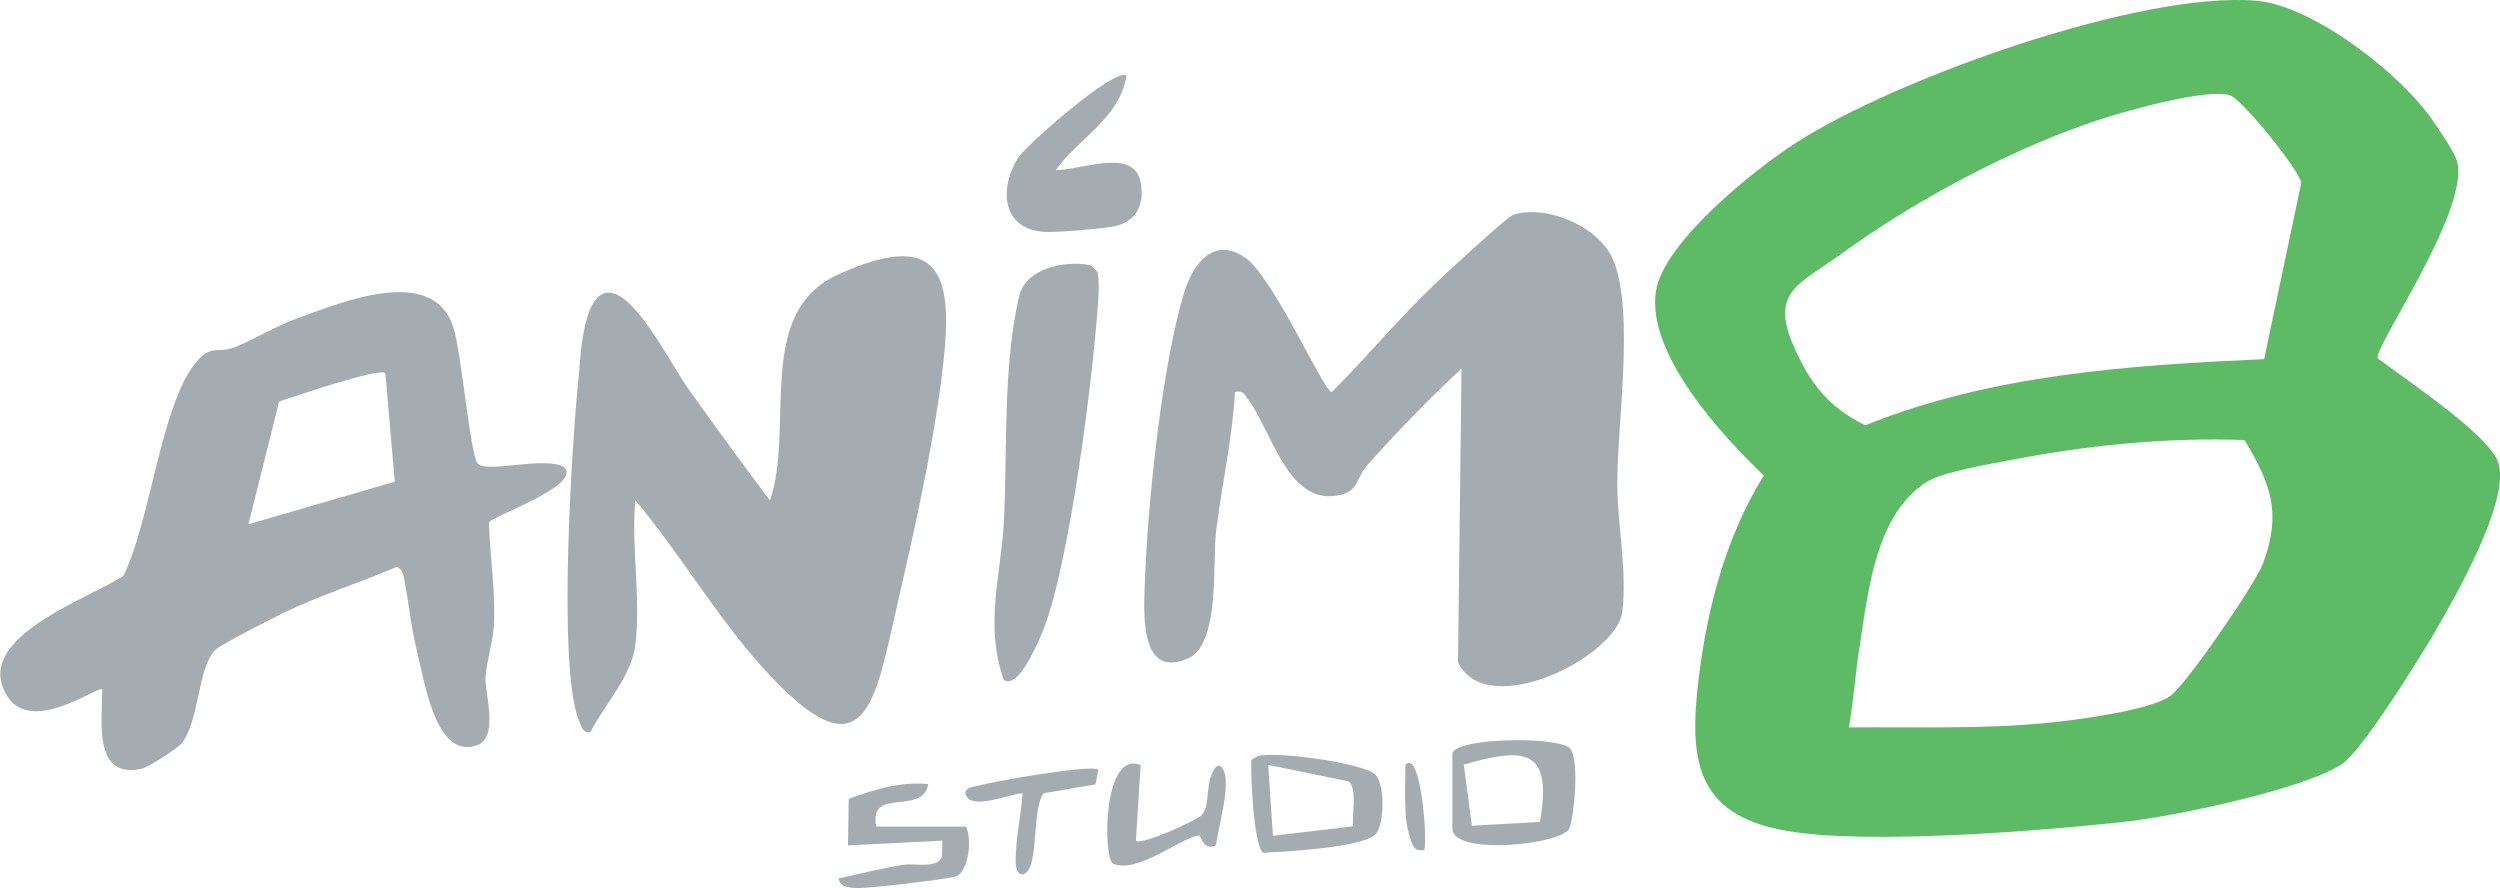 <svg xmlns="http://www.w3.org/2000/svg" id="Layer_2" data-name="Layer 2" viewBox="0 0 164.01 58.26"><defs><style>      .cls-1 {        fill: #5ebb65;      }      .cls-2 {        fill: #a4acb2;      }    </style></defs><g id="Layer_1-2" data-name="Layer 1"><g><path class="cls-1" d="M156.01,23.52c1.71,1.32,7.3,5,7.89,6.83.8,2.48-2.79,8.74-4.14,11.07-1.02,1.75-4.78,7.83-6.14,8.72-2.54,1.66-11.02,3.42-14.2,3.77-5.67.61-16.94,1.53-22.26.59-5.96-1.05-6.36-4.7-5.72-9.99.56-4.64,1.8-9.33,4.27-13.31-2.76-2.66-7.72-8-7.07-12.11.5-3.21,6.51-8.01,9.18-9.72C124.35,5.16,140.41-.61,148.05.05c3.71.32,9.53,4.84,11.59,7.92.42.62,1.47,2.11,1.59,2.74.64,3.38-5.63,12.24-5.23,12.81ZM148.54,23.54l2.43-11.54c-.12-.85-3.98-5.63-4.75-5.78-1.52-.29-4.81.58-6.41,1.01-6.32,1.68-13.77,5.6-19.05,9.45-2.73,1.98-4.65,2.45-3.09,6.02,1.06,2.43,2.27,4.01,4.7,5.2,8.29-3.34,17.32-3.94,26.17-4.34ZM147.26,28.87c-5.01-.19-10.27.33-15.19,1.28-1.35.26-4.67.81-5.67,1.46-3.36,2.16-3.82,7.09-4.4,10.78-.28,1.77-.39,3.57-.71,5.33,4.37-.04,8.8.13,13.16-.31,1.83-.19,6.49-.79,7.89-1.72,1.04-.69,5.66-7.45,6.13-8.74,1.22-3.35.51-5.16-1.21-8.08Z"></path><path class="cls-2" d="M95.89,24.17c-2.14,2-4.25,4.16-6.19,6.35-.83.94-.51,1.91-2.33,2.03-2.97.2-4.04-4.44-5.47-6.32-.27-.35-.32-.64-.88-.51-.17,3.07-.87,6.09-1.24,9.14-.25,2.04.29,7.43-1.87,8.35-3.28,1.4-2.86-3.34-2.79-5.27.18-4.99,1.13-14.11,2.58-18.79.57-1.86,1.92-3.64,3.96-2.27,1.88,1.27,5.18,8.83,5.71,8.84,2.33-2.32,4.42-4.86,6.81-7.13.71-.68,4.67-4.36,5.1-4.5,2.22-.7,5.71.8,6.59,3.05,1.36,3.48.22,10.64.23,14.64,0,2.62.66,5.62.33,8.36-.35,2.91-8.82,7.22-10.78,3.33l.23-19.28Z"></path><path class="cls-2" d="M37.05,30.68c1.03,1.24-4.86,3.19-4.97,3.61.06,2.28.44,4.46.32,6.76-.06,1.05-.48,2.33-.55,3.41-.06.96.92,3.93-.58,4.44-2.7.93-3.43-4.25-3.92-6.2-.39-1.57-.53-3.17-.84-4.74-.07-.36-.13-.58-.46-.78-2.47,1.06-5.07,1.87-7.48,3.04-.74.36-4.05,2.05-4.42,2.39-1.17,1.09-1.06,4.67-2.22,6.14-.29.37-2.24,1.6-2.66,1.69-3.18.68-2.57-3.21-2.56-5.21-.28-.31-5.17,3.47-6.53-.15-1.31-3.5,5.79-5.88,7.91-7.3,1.75-3.47,2.45-11.06,4.68-13.9,1.08-1.37,1.48-.65,2.62-1.1,1.3-.51,2.68-1.38,4.02-1.86,2.84-1.03,8.94-3.63,10.32.51.52,1.56,1.11,8.26,1.58,8.95.5.73,4.55-.53,5.75.3ZM25.28,24.48c-.39-.38-6.03,1.55-6.97,1.86l-2.01,8.05,9.6-2.79-.62-7.12Z"></path><path class="cls-2" d="M41.69,42.29c-.29,2.13-1.99,3.86-2.95,5.73-.52.12-.63-.42-.77-.78-1.4-3.55-.46-18.15,0-22.61.12-1.21.27-5.92,2.26-5.39,1.7.45,3.84,4.74,4.92,6.26,1.76,2.46,3.54,4.92,5.36,7.33,1.64-4.7-1.03-12.29,4.41-14.79,7.39-3.4,7.63.7,6.84,6.84-.59,4.61-1.78,9.96-2.83,14.51-1.54,6.64-2.07,11.96-8.88,4.42-3.07-3.4-5.43-7.48-8.37-10.99-.28,2.95.38,6.58,0,9.45Z"></path><path class="cls-2" d="M65.86,44.61c-1.3-3.59-.18-6.92,0-10.38.23-4.67-.07-10.22,1-14.8.43-1.85,3.05-2.37,4.69-2.03l.46.46c.1.6.08,1.21.04,1.81-.32,4.96-1.87,17.17-3.56,21.53-.27.69-1.64,4.07-2.62,3.41Z"></path><path class="cls-2" d="M73.9,4.97c-.43,2.77-3.15,4.1-4.64,6.19,1.59.03,5.14-1.53,5.57.79.3,1.6-.38,2.72-2,2.95-.94.13-3.09.32-4.04.32-2.97,0-3.34-2.66-2.02-4.84.5-.83,6.48-6.06,7.13-5.41Z"></path><path class="cls-2" d="M95.28,49.41c.33-1.05,7.23-1.12,7.77-.26s.25,4.22-.08,5.16c-.38,1.11-7.69,1.86-7.69.05v-4.96ZM96.56,54.17l4.47-.25c.82-4.81-.94-4.92-5-3.76l.53,4Z"></path><path class="cls-2" d="M82.47,49.61c1.08-.36,6.88.43,7.72,1.18.69.62.63,3.15.11,3.87-.68.95-6.05,1.21-7.43,1.29-.62-.45-.83-5.08-.78-6.09l.38-.24ZM88.77,54.21c-.09-.76.3-2.49-.3-2.95l-5.27-1.08.31,4.65,5.26-.62Z"></path><path class="cls-2" d="M63.37,54.22c.41.82.19,2.87-.61,3.26-.37.18-6.06.85-6.67.78-.46-.05-.96-.07-1.08-.63,1.41-.31,2.79-.66,4.22-.89.78-.13,2.29.27,2.56-.54l.04-1.05-6.2.31.05-3.05c1.67-.62,3.4-1.15,5.22-.97-.39,2.12-3.95.13-3.41,2.79h5.88Z"></path><path class="cls-2" d="M74.83,50.19l-.31,4.96c.34.33,4.03-1.34,4.34-1.7.5-.57.25-1.87.67-2.74.17-.35.42-.76.72-.22.53.95-.33,3.79-.48,4.96-.82.41-.99-.63-1.08-.63-1.03-.03-4.08,2.59-5.68,1.83-.65-.4-.67-7.46,1.81-6.46Z"></path><path class="cls-2" d="M72.05,50.5l-.18.96-3.39.58c-.79.89-.32,4.8-1.24,5.27-.51.26-.61-.49-.61-.77-.01-1.45.34-3.04.46-4.49-.74-.01-3.26,1.11-3.71.15-.25-.55.54-.58.87-.67,1-.29,7.44-1.41,7.81-1.03Z"></path><path class="cls-2" d="M93.42,55.76c-.68.11-.74-.28-.91-.79-.49-1.44-.28-3.28-.32-4.78,1.02-1.17,1.49,5.14,1.24,5.57Z"></path></g></g></svg>